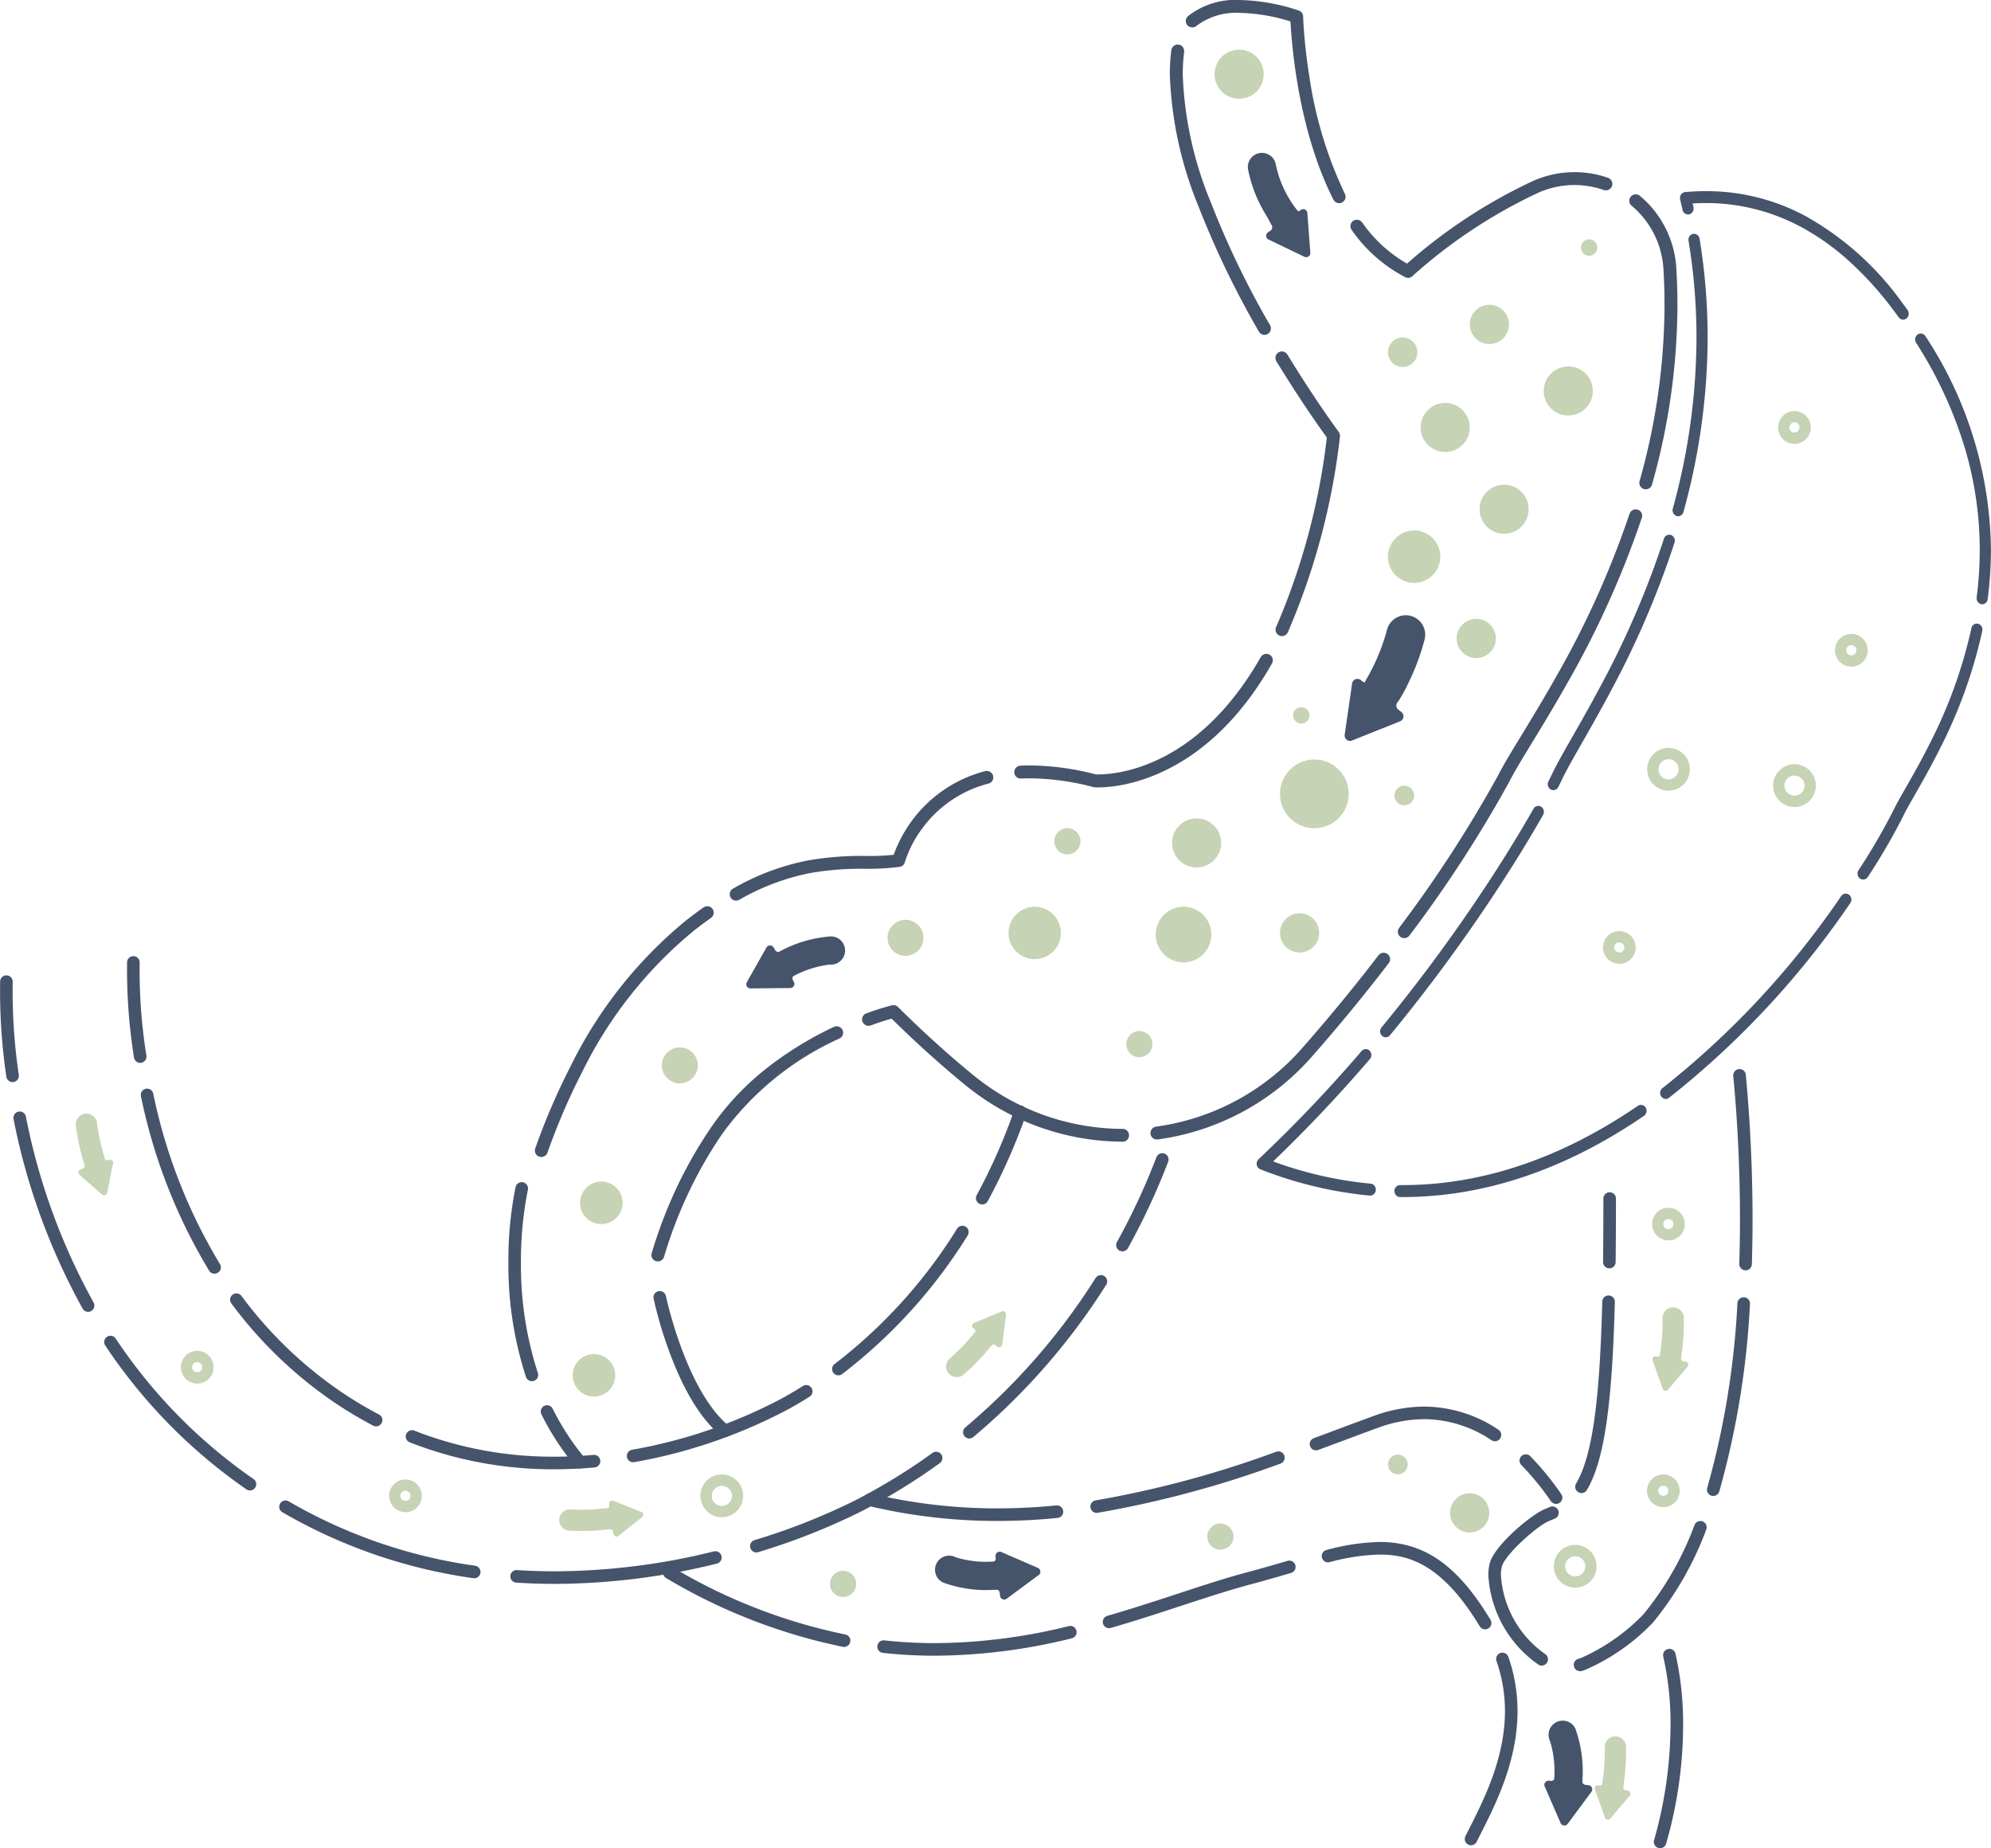 <?xml version="1.0" encoding="UTF-8"?> <svg xmlns="http://www.w3.org/2000/svg" xmlns:xlink="http://www.w3.org/1999/xlink" id="Group_3116" data-name="Group 3116" width="172.81" height="160.386" viewBox="0 0 172.81 160.386"><defs><clipPath id="clip-path"><rect id="Rectangle_565" data-name="Rectangle 565" width="172.81" height="160.386" fill="none"></rect></clipPath></defs><g id="Group_3115" data-name="Group 3115" clip-path="url(#clip-path)"><path id="Path_17128" data-name="Path 17128" d="M612.245,178.4h-.239a.473.473,0,0,1-.344-.156.532.532,0,0,1-.14-.367.5.5,0,0,1,.486-.515h.237c6.868,0,13.736-2.315,20.413-6.883a.478.478,0,0,1,.671.156.542.542,0,0,1-.146.718c-6.835,4.676-13.88,7.047-20.938,7.047m-2.827-.127-.041,0a34.744,34.744,0,0,1-9.493-2.282.505.505,0,0,1-.311-.39.543.543,0,0,1,.157-.486,122.489,122.489,0,0,0,8.945-9.392.48.48,0,0,1,.688-.033.551.551,0,0,1,.029.735c-2.724,3.171-5.549,6.161-8.4,8.883a33.51,33.51,0,0,0,8.468,1.929.476.476,0,0,1,.331.183.539.539,0,0,1,.113.38.5.5,0,0,1-.484.475m25.651-8.391v0a.477.477,0,0,1-.395-.218.541.541,0,0,1,.111-.723,0,0,0,0,0,0,0,.083.083,0,0,1,.016-.01,74.768,74.768,0,0,0,15.5-16.659.479.479,0,0,1,.681-.108.514.514,0,0,1,.193.338.546.546,0,0,1-.091.386,75.788,75.788,0,0,1-15.737,16.9.454.454,0,0,1-.282.1m-24.3-5.353a.473.473,0,0,1-.321-.129.526.526,0,0,1-.163-.357.543.543,0,0,1,.12-.376c2.848-3.451,5.583-7.109,8.126-10.872,2.372-3.5,4.062-6.339,5.063-8.1,0,0,0,0,0,0a.475.475,0,0,1,.416-.249.456.456,0,0,1,.251.075.526.526,0,0,1,.233.444.546.546,0,0,1-.07.27c-1.009,1.775-2.716,4.636-5.106,8.17-2.563,3.787-5.316,7.471-8.186,10.951a.472.472,0,0,1-.366.174m41.441-13.69v0a.463.463,0,0,1-.276-.091.53.53,0,0,1-.21-.432.549.549,0,0,1,.087-.291A53.339,53.339,0,0,0,654.8,144.9c.239-.507.613-1.161,1.085-1.989.589-1.032,1.322-2.315,2.081-3.827a41.49,41.49,0,0,0,3.632-10.039.475.475,0,0,1,.885-.162.538.538,0,0,1,.062.392,42.536,42.536,0,0,1-3.721,10.3c-.784,1.559-1.534,2.876-2.139,3.931-.451.793-.809,1.42-1.015,1.86a53.632,53.632,0,0,1-3.059,5.253.478.478,0,0,1-.4.224m-26.894-7.755a.467.467,0,0,1-.233-.064.538.538,0,0,1-.195-.7c.109-.21.206-.409.292-.59.387-.824,1-1.9,1.783-3.27.719-1.26,1.534-2.689,2.417-4.346a78.012,78.012,0,0,0,5.532-12.847.485.485,0,0,1,.616-.322.515.515,0,0,1,.329.492.6.6,0,0,1-.025.166,79.173,79.173,0,0,1-5.606,13.023c-.9,1.688-1.764,3.2-2.456,4.414-.764,1.339-1.369,2.4-1.721,3.152-.078.166-.177.37-.307.623a.479.479,0,0,1-.426.272m37.223-16.131a.355.355,0,0,1-.066-.006.511.511,0,0,1-.418-.507.5.5,0,0,1,0-.075v0a.106.106,0,0,1,0-.025,32.349,32.349,0,0,0,.268-4.111,31.121,31.121,0,0,0-1.223-8.6,36.346,36.346,0,0,0-4.3-9.366.543.543,0,0,1,.13-.721.48.48,0,0,1,.675.137,34.249,34.249,0,0,1,5.688,18.552,33.169,33.169,0,0,1-.282,4.279v0a.5.5,0,0,1-.482.444m-26.381-7.641a.447.447,0,0,1-.138-.021.525.525,0,0,1-.329-.644,56.1,56.1,0,0,0,2.057-14.821,51.645,51.645,0,0,0-.69-8.42v0a.674.674,0,0,1-.006-.087.509.509,0,0,1,.4-.511.494.494,0,0,1,.564.422,53.016,53.016,0,0,1,.7,8.6,57.215,57.215,0,0,1-2.1,15.114.5.5,0,0,1-.467.372m19.532-17.068a.472.472,0,0,1-.385-.2c-.171-.239-.315-.432-.449-.611a29.681,29.681,0,0,0-4.019-4.414,20.991,20.991,0,0,0-4.1-2.865,17.4,17.4,0,0,0-8.161-2.024c-.381,0-.768.013-1.155.037.023.106.047.212.07.32a.52.52,0,0,1-.362.623.49.49,0,0,1-.583-.386c-.078-.351-.144-.637-.208-.9a.544.544,0,0,1,.076-.428.483.483,0,0,1,.354-.218c.607-.054,1.215-.083,1.808-.083h.027a18.2,18.2,0,0,1,8.577,2.141,25.793,25.793,0,0,1,8.437,7.552c.144.191.294.394.459.623,0,0,0,0,0,0a.552.552,0,0,1,.1.322.532.532,0,0,1-.188.407.463.463,0,0,1-.3.108" transform="translate(-490.491 -74.521)" fill="#45546b"></path><path id="Path_17129" data-name="Path 17129" d="M265.866,109.465a.554.554,0,0,1-.56-.553.526.526,0,0,1,.025-.168,40.045,40.045,0,0,1,2.833-7.031,39.035,39.035,0,0,1,2.361-3.94,23.374,23.374,0,0,1,5.182-5.379,30.678,30.678,0,0,1,5.438-3.283.574.574,0,0,1,.745.266.557.557,0,0,1-.266.745A25.534,25.534,0,0,0,271.449,98.4a37.434,37.434,0,0,0-2.291,3.826,38.85,38.85,0,0,0-2.757,6.836.561.561,0,0,1-.535.4m-10.116-9.06a.591.591,0,0,1-.188-.031.559.559,0,0,1-.34-.714,57.271,57.271,0,0,1,3.075-7.143,37.981,37.981,0,0,1,10-12.627c.51-.4,1.027-.788,1.537-1.148a.574.574,0,0,1,.778.134.56.56,0,0,1-.134.781c-.5.351-1,.727-1.49,1.112a36.826,36.826,0,0,0-9.693,12.262,56.313,56.313,0,0,0-3.014,7,.56.56,0,0,1-.526.371m50.456-1.325h0a21.658,21.658,0,0,1-13.618-4.88c-2.144-1.745-4.31-3.7-6.442-5.8-.081.025-.168.049-.26.076-.331.1-.866.266-1.551.517a.568.568,0,0,1-.716-.333.525.525,0,0,1-.036-.192.562.562,0,0,1,.365-.524l0,0a.109.109,0,0,0,.016,0,22.79,22.79,0,0,1,2.213-.7.56.56,0,0,1,.51.132h0l0,0,.011.011a0,0,0,0,1,0,0c2.18,2.168,4.395,4.169,6.585,5.952a20.544,20.544,0,0,0,12.918,4.63.557.557,0,0,1,.555.562.559.559,0,0,1-.557.557m2.974-.2v0a.563.563,0,0,1-.555-.483c0-.025,0-.049,0-.072a.562.562,0,0,1,.483-.559,20.567,20.567,0,0,0,12.683-6.813c2.276-2.585,4.507-5.3,6.628-8.062a.574.574,0,0,1,.783-.1.562.562,0,0,1,.105.785c-2.137,2.784-4.384,5.516-6.677,8.12a21.679,21.679,0,0,1-13.37,7.181.449.449,0,0,1-.076.007M330.652,81.41a.558.558,0,0,1-.448-.893,110.818,110.818,0,0,0,8.57-13.193c.445-.886,1.152-2.047,2.049-3.517.868-1.425,1.851-3.039,2.918-4.925a80.12,80.12,0,0,0,6.464-14.3.569.569,0,0,1,.707-.356.562.562,0,0,1,.356.707,81.252,81.252,0,0,1-6.554,14.5c-1.085,1.92-2.128,3.63-2.965,5-.877,1.441-1.571,2.58-1.976,3.392A110.458,110.458,0,0,1,331.1,81.181a.564.564,0,0,1-.452.228m-57.984-3.249a.565.565,0,0,1-.49-.284.56.56,0,0,1,.213-.761,20.988,20.988,0,0,1,6.563-2.457,26.894,26.894,0,0,1,4.994-.38,20.434,20.434,0,0,0,2.392-.1c.067-.192.145-.4.237-.611a11.707,11.707,0,0,1,1.235-2.2,11.461,11.461,0,0,1,6.467-4.449.57.57,0,0,1,.687.394.616.616,0,0,1,.018.141.554.554,0,0,1-.414.544,10.3,10.3,0,0,0-5.737,3.869,9.8,9.8,0,0,0-1.522,2.94v0h0a.551.551,0,0,1-.45.416,20.349,20.349,0,0,1-3,.17,25.767,25.767,0,0,0-4.766.369,20.145,20.145,0,0,0-6.156,2.32.56.56,0,0,1-.273.072m31.508-9.823c-.273,0-.412-.011-.414-.011l-.092-.016a22.186,22.186,0,0,0-5.478-.761c-.26,0-.53.007-.8.02a.556.556,0,0,1-.586-.53.558.558,0,0,1,.53-.586c.278-.016.566-.022.855-.022a23.156,23.156,0,0,1,5.706.783h.016c.033,0,.1,0,.206,0,1.953-.022,8.743-.819,14.081-10.188a.57.57,0,0,1,.761-.208.555.555,0,0,1,.284.483.577.577,0,0,1-.071.277c-5.807,10.237-13.513,10.754-15,10.754m15.867-13.124a.526.526,0,0,1-.233-.051.555.555,0,0,1-.273-.741,58.518,58.518,0,0,0,4.4-16.442c-.5-.682-2.269-3.162-4.379-6.617a.575.575,0,0,1-.081-.291.559.559,0,0,1,1.036-.293c1.28,2.1,2.423,3.811,3.155,4.878.466.676.909,1.3,1.28,1.81l.022.029a.573.573,0,0,1,.105.407,59.741,59.741,0,0,1-4.527,16.986.558.558,0,0,1-.508.325M351.61,42.461a.576.576,0,0,1-.15-.02.56.56,0,0,1-.407-.537.48.48,0,0,1,.018-.15,0,0,0,0,1,0,0l.007-.027a56.482,56.482,0,0,0,2.159-15.245c0-1.054-.031-2.121-.094-3.171a7.756,7.756,0,0,0-2.761-5.46.56.56,0,0,1-.072-.788.573.573,0,0,1,.788-.072,8.852,8.852,0,0,1,3.162,6.252c.065,1.085.1,2.175.1,3.238a57.7,57.7,0,0,1-2.209,15.574.561.561,0,0,1-.539.407m-33.092-13.4a.559.559,0,0,1-.486-.282,78.923,78.923,0,0,1-5.24-10.857A33.134,33.134,0,0,1,310.3,6.491a17.268,17.268,0,0,1,.13-2.135.567.567,0,0,1,.626-.486.56.56,0,0,1,.488.555.406.406,0,0,1,0,.071,15.854,15.854,0,0,0-.121,1.994,31.865,31.865,0,0,0,2.419,11.029A76.575,76.575,0,0,0,319,28.221a.558.558,0,0,1-.208.763.573.573,0,0,1-.278.074m12.468-4.947a.572.572,0,0,1-.251-.058,12.962,12.962,0,0,1-4.648-4.1.569.569,0,0,1-.1-.418.556.556,0,0,1,.226-.363.573.573,0,0,1,.781.125,12.051,12.051,0,0,0,3.9,3.58,45.6,45.6,0,0,1,10.821-7.12,8.83,8.83,0,0,1,6.628-.324h0a.56.56,0,0,1,.371.532.546.546,0,0,1-.031.179.568.568,0,0,1-.711.345,7.721,7.721,0,0,0-5.789.282,44.619,44.619,0,0,0-10.62,7.008c-.1.087-.154.143-.181.168-.007.007-.011.009-.013.011a.557.557,0,0,1-.387.157M325,17.63a.558.558,0,0,1-.5-.307c-3.025-5.952-3.616-13.33-3.726-15.462a15.726,15.726,0,0,0-4.408-.743h-.007a5.686,5.686,0,0,0-3.75,1.132.577.577,0,0,1-.79-.065.561.561,0,0,1,.067-.79A6.645,6.645,0,0,1,316.342,0h.016a17.338,17.338,0,0,1,5.122.909.559.559,0,0,1,.391.519.138.138,0,0,0,0,.025c.014.407.045.9.087,1.434.1,1.237.253,2.5.452,3.741a35.662,35.662,0,0,0,3.081,10.188.569.569,0,0,1,.063.255.553.553,0,0,1-.307.5.537.537,0,0,1-.253.063" transform="translate(-208.765)" fill="#45546b"></path><path id="Path_17130" data-name="Path 17130" d="M646.865,320.3q-.361.668-.775,1.309a.453.453,0,0,0,.1.6l.271.214a.468.468,0,0,1-.116.8l-4.174,1.669a.467.467,0,0,1-.636-.5l.642-4.449a.468.468,0,0,1,.752-.3l.143.112a.467.467,0,0,0,.688-.124q.232-.379.444-.77c.459-.849,3.185.469,2.662,1.438" transform="translate(-524.822 -260.63)" fill="#45546b"></path><path id="Path_17131" data-name="Path 17131" d="M652.37,301.543a1.685,1.685,0,0,1-1.409-2.606,17.264,17.264,0,0,0,1.748-4.236,1.685,1.685,0,1,1,3.242.921,20.05,20.05,0,0,1-2.171,5.163,1.683,1.683,0,0,1-1.409.759" transform="translate(-532.313 -240.086)" fill="#45546b"></path><path id="Path_17132" data-name="Path 17132" d="M360.084,451.067c-.362.137-.721.289-1.073.454a.354.354,0,0,1-.456-.14l-.132-.225a.36.36,0,0,0-.623.006l-1.7,3.01a.36.36,0,0,0,.317.537l3.458-.031a.36.36,0,0,0,.307-.542l-.071-.12a.36.36,0,0,1,.165-.512q.313-.138.633-.259c.694-.262-.03-2.476-.823-2.177" transform="translate(-291.278 -368.936)" fill="#45546b"></path><path id="Path_17133" data-name="Path 17133" d="M368.851,450.393a1.225,1.225,0,0,1-.6-2.3,10.915,10.915,0,0,1,4.612-1.4,1.225,1.225,0,1,1-.06,2.448h-.053a8.907,8.907,0,0,0-3.309,1.092,1.219,1.219,0,0,1-.594.155" transform="translate(-300.746 -365.433)" fill="#45546b"></path><path id="Path_17134" data-name="Path 17134" d="M466.177,743.411c.387.022.777.03,1.165.022a.354.354,0,0,1,.359.313l.03.259a.36.36,0,0,0,.572.248l2.779-2.058a.36.36,0,0,0-.071-.619l-3.172-1.378a.36.36,0,0,0-.5.371l.016.138a.36.36,0,0,1-.359.4c-.228,0-.456-.008-.683-.021-.741-.043-.98,2.275-.134,2.323" transform="translate(-380.93 -605.516)" fill="#45546b"></path><path id="Path_17135" data-name="Path 17135" d="M452.033,742.712a1.225,1.225,0,0,1-.389,2.339,10.916,10.916,0,0,1-4.783-.6,1.225,1.225,0,1,1,1.051-2.213l.048.022a8.907,8.907,0,0,0,3.467.348,1.22,1.22,0,0,1,.606.1" transform="translate(-364.996 -607.117)" fill="#45546b"></path><path id="Path_17136" data-name="Path 17136" d="M740.065,840.62c.022.387.029.777.022,1.165a.354.354,0,0,0,.313.359l.259.03a.36.36,0,0,1,.248.572l-2.058,2.779a.36.36,0,0,1-.619-.071l-1.378-3.172a.36.36,0,0,1,.371-.5l.138.016a.36.36,0,0,0,.4-.359c0-.228-.008-.456-.021-.683-.043-.741,2.275-.98,2.323-.134" transform="translate(-602.779 -687.254)" fill="#45546b"></path><path id="Path_17137" data-name="Path 17137" d="M739.366,826.476a1.225,1.225,0,0,0,2.339-.389,10.918,10.918,0,0,0-.6-4.783,1.225,1.225,0,0,0-2.212,1.051l.022.048a8.906,8.906,0,0,1,.348,3.467,1.22,1.22,0,0,0,.1.606" transform="translate(-604.38 -671.32)" fill="#45546b"></path><path id="Path_17138" data-name="Path 17138" d="M603.689,96.331c.162.356.338.707.528,1.05a.343.343,0,0,1-.107.449l-.224.153a.36.36,0,0,0,.047.621l3.116,1.5a.36.36,0,0,0,.515-.351l-.258-3.449a.36.36,0,0,0-.562-.271l-.115.079a.36.36,0,0,1-.522-.132q-.158-.3-.3-.615c-.307-.675-2.469.192-2.118.964" transform="translate(-493.833 -77.82)" fill="#45546b"></path><path id="Path_17139" data-name="Path 17139" d="M599.17,80.543a1.221,1.221,0,0,1-.881-.374,11.743,11.743,0,0,1-2.906-5.722,1.225,1.225,0,1,1,2.423-.36,9.419,9.419,0,0,0,2.246,4.38,1.225,1.225,0,0,1-.881,2.075" transform="translate(-487.059 -59.754)" fill="#45546b"></path><path id="Path_17140" data-name="Path 17140" d="M583.753,25.8a2.129,2.129,0,1,1-2.129-2.129,2.129,2.129,0,0,1,2.129,2.129" transform="translate(-474.073 -19.361)" fill="#c6d3b4"></path><path id="Path_17141" data-name="Path 17141" d="M682.066,194.332a2.129,2.129,0,1,1-2.129-2.129,2.129,2.129,0,0,1,2.129,2.129" transform="translate(-554.5 -157.237)" fill="#c6d3b4"></path><path id="Path_17142" data-name="Path 17142" d="M755.693,114.887a.71.71,0,1,1-.71-.71.71.71,0,0,1,.71.71" transform="translate(-617.055 -93.406)" fill="#c6d3b4"></path><path id="Path_17143" data-name="Path 17143" d="M736.54,176.927a2.129,2.129,0,1,1,2.129,2.129,2.129,2.129,0,0,1-2.129-2.129" transform="translate(-602.548 -142.999)" fill="#c6d3b4"></path><path id="Path_17144" data-name="Path 17144" d="M705.9,233.345a2.129,2.129,0,1,1,2.129,2.129,2.129,2.129,0,0,1-2.129-2.129" transform="translate(-577.48 -189.153)" fill="#c6d3b4"></path><path id="Path_17145" data-name="Path 17145" d="M610.706,365.28a2.981,2.981,0,1,1,2.981,2.981,2.981,2.981,0,0,1-2.981-2.981" transform="translate(-499.606 -296.389)" fill="#c6d3b4"></path><path id="Path_17146" data-name="Path 17146" d="M559.209,392.518a2.129,2.129,0,1,1,2.129,2.129,2.129,2.129,0,0,1-2.129-2.129" transform="translate(-457.477 -319.369)" fill="#c6d3b4"></path><path id="Path_17147" data-name="Path 17147" d="M551.406,434.937a2.413,2.413,0,1,1,2.413,2.413,2.413,2.413,0,0,1-2.413-2.413" transform="translate(-451.093 -353.839)" fill="#c6d3b4"></path><path id="Path_17148" data-name="Path 17148" d="M481.182,434.8a2.271,2.271,0,1,1,2.271,2.271,2.271,2.271,0,0,1-2.271-2.271" transform="translate(-393.645 -353.839)" fill="#c6d3b4"></path><path id="Path_17149" data-name="Path 17149" d="M423.443,440.326A1.561,1.561,0,1,1,425,441.888a1.562,1.562,0,0,1-1.561-1.561" transform="translate(-346.41 -358.944)" fill="#c6d3b4"></path><path id="Path_17150" data-name="Path 17150" d="M315.767,501.187a1.561,1.561,0,1,1,1.561,1.561,1.561,1.561,0,0,1-1.561-1.561" transform="translate(-258.322 -408.733)" fill="#c6d3b4"></path><path id="Path_17151" data-name="Path 17151" d="M276.754,565.453A1.845,1.845,0,1,1,278.6,567.3a1.845,1.845,0,0,1-1.845-1.845" transform="translate(-226.407 -461.076)" fill="#c6d3b4"></path><path id="Path_17152" data-name="Path 17152" d="M273.244,647.752a1.845,1.845,0,1,1,1.845,1.845,1.845,1.845,0,0,1-1.845-1.845" transform="translate(-223.535 -528.403)" fill="#c6d3b4"></path><path id="Path_17153" data-name="Path 17153" d="M666.746,255.334a2.271,2.271,0,1,1-2.271-2.271,2.271,2.271,0,0,1,2.271,2.271" transform="translate(-541.735 -207.025)" fill="#c6d3b4"></path><path id="Path_17154" data-name="Path 17154" d="M537.361,492.959a1.135,1.135,0,1,1,1.135,1.136,1.135,1.135,0,0,1-1.135-1.136" transform="translate(-439.604 -402.351)" fill="#c6d3b4"></path><path id="Path_17155" data-name="Path 17155" d="M576.011,727.877a1.136,1.136,0,1,1,1.136,1.135,1.136,1.136,0,0,1-1.136-1.135" transform="translate(-471.222 -594.531)" fill="#c6d3b4"></path><path id="Path_17156" data-name="Path 17156" d="M396.016,750.422a1.136,1.136,0,1,1,1.136,1.136,1.136,1.136,0,0,1-1.136-1.136" transform="translate(-323.972 -612.975)" fill="#c6d3b4"></path><path id="Path_17157" data-name="Path 17157" d="M610.706,437.348a1.7,1.7,0,1,1,1.7,1.7,1.7,1.7,0,0,1-1.7-1.7" transform="translate(-499.606 -356.392)" fill="#c6d3b4"></path><path id="Path_17158" data-name="Path 17158" d="M505.3,396.207a1.136,1.136,0,1,1-1.136-1.136,1.136,1.136,0,0,1,1.136,1.136" transform="translate(-411.518 -323.199)" fill="#c6d3b4"></path><path id="Path_17159" data-name="Path 17159" d="M664.758,162.269a1.278,1.278,0,1,1-1.277-1.277,1.278,1.278,0,0,1,1.277,1.277" transform="translate(-541.734 -131.704)" fill="#c6d3b4"></path><path id="Path_17160" data-name="Path 17160" d="M694.974,296.9a1.7,1.7,0,1,1,1.7,1.7,1.7,1.7,0,0,1-1.7-1.7" transform="translate(-568.543 -241.494)" fill="#c6d3b4"></path><path id="Path_17161" data-name="Path 17161" d="M691.853,714a1.7,1.7,0,1,1,1.7,1.7,1.7,1.7,0,0,1-1.7-1.7" transform="translate(-565.99 -582.715)" fill="#c6d3b4"></path><path id="Path_17162" data-name="Path 17162" d="M665.324,375.636a.852.852,0,1,1,.852.852.852.852,0,0,1-.852-.852" transform="translate(-544.287 -306.603)" fill="#c6d3b4"></path><path id="Path_17163" data-name="Path 17163" d="M662.243,694.744a.852.852,0,1,1,.852.852.852.852,0,0,1-.852-.852" transform="translate(-541.767 -567.658)" fill="#c6d3b4"></path><path id="Path_17164" data-name="Path 17164" d="M618.368,338.042a.71.71,0,1,1-.71-.71.71.71,0,0,1,.71.71" transform="translate(-504.712 -275.964)" fill="#c6d3b4"></path><path id="Path_17165" data-name="Path 17165" d="M704.624,147.09a1.7,1.7,0,1,1-1.7-1.7,1.7,1.7,0,0,1,1.7,1.7" transform="translate(-573.651 -118.938)" fill="#c6d3b4"></path><path id="Path_17166" data-name="Path 17166" d="M1.091,474.573a.546.546,0,0,1-.54-.47,50.57,50.57,0,0,1-.539-8.257.546.546,0,1,1,1.091.041,49.392,49.392,0,0,0,.529,8.064.545.545,0,0,1-.541.621" transform="translate(0 -380.669)" fill="#45546b"></path><path id="Path_17167" data-name="Path 17167" d="M53.407,571.117c-1.134,0-2.274-.037-3.388-.11a.546.546,0,0,1,.072-1.089c1.09.072,2.206.108,3.316.108h0a57.852,57.852,0,0,0,13.8-1.731.546.546,0,0,1,.261,1.06,58.951,58.951,0,0,1-14.057,1.763Zm-7.01-.488a.519.519,0,0,1-.077-.005,45.59,45.59,0,0,1-16.565-5.716.546.546,0,1,1,.548-.944,44.508,44.508,0,0,0,16.17,5.579.546.546,0,0,1-.076,1.086m24.486-2.241a.546.546,0,0,1-.16-1.068,55.871,55.871,0,0,0,8.738-3.45,52.045,52.045,0,0,0,6.684-4.1.546.546,0,1,1,.639.884,53.114,53.114,0,0,1-6.824,4.188,57.07,57.07,0,0,1-8.916,3.522.548.548,0,0,1-.161.024M26.925,563.01a.542.542,0,0,1-.31-.1A46.376,46.376,0,0,1,14.347,550.4a.546.546,0,0,1,.909-.6,45.293,45.293,0,0,0,11.981,12.217.546.546,0,0,1-.311.995m62.443-4.51a.546.546,0,0,1-.35-.965,55.879,55.879,0,0,0,11.3-12.951.546.546,0,1,1,.921.586,56.96,56.96,0,0,1-11.523,13.2.544.544,0,0,1-.349.127M12.882,547.51a.546.546,0,0,1-.476-.279,56.187,56.187,0,0,1-6-16.469.546.546,0,0,1,1.07-.215,55.094,55.094,0,0,0,5.88,16.15.546.546,0,0,1-.475.813" transform="translate(-5.233 -433.67)" fill="#45546b"></path><path id="Path_17168" data-name="Path 17168" d="M533.072,558.664a.546.546,0,0,1-.477-.81,57.568,57.568,0,0,0,3.421-7.345.546.546,0,1,1,1.02.389,58.7,58.7,0,0,1-3.486,7.484.546.546,0,0,1-.478.282" transform="translate(-435.649 -450.072)" fill="#45546b"></path><path id="Path_17169" data-name="Path 17169" d="M61.737,465.412a.546.546,0,0,1-.539-.464,48.284,48.284,0,0,1-.6-8.256.546.546,0,1,1,1.091.038,47.122,47.122,0,0,0,.585,8.055.546.546,0,0,1-.458.621.557.557,0,0,1-.082.006" transform="translate(-49.568 -373.178)" fill="#45546b"></path><path id="Path_17170" data-name="Path 17170" d="M103.138,552.409a34,34,0,0,1-12.577-2.346.546.546,0,0,1,.4-1.015,32.919,32.919,0,0,0,12.175,2.269c1.118,0,2.264-.053,3.406-.156a.546.546,0,0,1,.1,1.087c-1.175.107-2.354.161-3.5.161m6.828-.609a.546.546,0,0,1-.094-1.083,44.05,44.05,0,0,0,13.179-4.548c.556-.313,1.112-.643,1.652-.984a.546.546,0,0,1,.582.924c-.556.35-1.127.69-1.7,1.011a45.239,45.239,0,0,1-13.525,4.672.549.549,0,0,1-.1.008m-22.3-3.115a.545.545,0,0,1-.252-.062,35.063,35.063,0,0,1-4.626-2.905,37.076,37.076,0,0,1-7.674-7.685.546.546,0,1,1,.876-.651,35.991,35.991,0,0,0,7.448,7.459,33.943,33.943,0,0,0,4.481,2.815.546.546,0,0,1-.253,1.03m40.125-4.428a.546.546,0,0,1-.33-.981,43.954,43.954,0,0,0,10.63-11.745.546.546,0,1,1,.924.582,45.045,45.045,0,0,1-10.9,12.034.543.543,0,0,1-.329.11m-54.147-8.821a.545.545,0,0,1-.465-.259,47.777,47.777,0,0,1-5.914-15.119.546.546,0,1,1,1.067-.229A46.692,46.692,0,0,0,74.111,534.6a.546.546,0,0,1-.464.832" transform="translate(-55.02 -424.907)" fill="#45546b"></path><path id="Path_17171" data-name="Path 17171" d="M466.167,535.988a.546.546,0,0,1-.48-.805,50.736,50.736,0,0,0,3.27-7.4.546.546,0,1,1,1.031.359,51.793,51.793,0,0,1-3.34,7.56.546.546,0,0,1-.481.287" transform="translate(-380.915 -431.468)" fill="#45546b"></path><path id="Path_17172" data-name="Path 17172" d="M248.782,588.747a.545.545,0,0,1-.419-.2,23.052,23.052,0,0,1-2.929-4.489.546.546,0,1,1,.977-.487,21.948,21.948,0,0,0,2.79,4.277.546.546,0,0,1-.419.9m-4.177-7.575a.546.546,0,0,1-.518-.373,31.234,31.234,0,0,1-1.525-9.911,31.813,31.813,0,0,1,.625-6.566.546.546,0,0,1,1.064.246,31.389,31.389,0,0,0-.6,6.321,30.135,30.135,0,0,0,1.469,9.565.547.547,0,0,1-.518.719" transform="translate(-198.435 -461.313)" fill="#45546b"></path><path id="Path_17173" data-name="Path 17173" d="M317.969,628.5a.544.544,0,0,1-.346-.124c-1.7-1.4-3.2-3.832-4.462-7.236a35.967,35.967,0,0,1-1.384-4.668.546.546,0,0,1,1.069-.222c.017.082,1.751,8.225,5.47,11.284a.546.546,0,0,1-.347.967" transform="translate(-255.049 -503.788)" fill="#45546b"></path><path id="Path_17174" data-name="Path 17174" d="M423.621,680.873a48.217,48.217,0,0,1-11.208-1.308.546.546,0,1,1,.254-1.062,47.132,47.132,0,0,0,10.954,1.278c1.674,0,3.4-.087,5.128-.257a.546.546,0,0,1,.107,1.086c-1.764.174-3.526.263-5.235.263m8.608-.7a.546.546,0,0,1-.085-1.085,89.356,89.356,0,0,0,15.691-4.227.546.546,0,0,1,.364,1.029,90.407,90.407,0,0,1-15.885,4.276.559.559,0,0,1-.086.007m39.876-.781a.546.546,0,0,1-.449-.235,23.873,23.873,0,0,0-2.58-3.153.546.546,0,0,1,.777-.766,24.969,24.969,0,0,1,2.7,3.3.546.546,0,0,1-.448.857m-20.837-4.649a.546.546,0,0,1-.189-1.058q1.054-.389,2.078-.772c1.062-.4,2.1-.782,3.112-1.151a12.828,12.828,0,0,1,4.389-.816,11.619,11.619,0,0,1,6.454,2.014.546.546,0,0,1-.6.912,10.547,10.547,0,0,0-5.854-1.835,11.746,11.746,0,0,0-4.015.75c-1.01.368-2.045.754-3.1,1.148q-1.025.382-2.081.773a.542.542,0,0,1-.189.034" transform="translate(-337.044 -548.886)" fill="#45546b"></path><path id="Path_17175" data-name="Path 17175" d="M386.366,761.9a.546.546,0,0,1-.487-.791l.264-.521c1.337-2.635,3.169-6.243,3.169-10.337a13.1,13.1,0,0,0-.739-4.349.546.546,0,0,1,1.03-.362,14.194,14.194,0,0,1,.8,4.71c0,4.355-1.9,8.1-3.287,10.831l-.262.518a.546.546,0,0,1-.488.3m-46.5-16.448a42.221,42.221,0,0,1-4.561-.247.546.546,0,0,1,.118-1.085,41.141,41.141,0,0,0,4.443.24,49.165,49.165,0,0,0,11.61-1.484.546.546,0,0,1,.256,1.061,50.246,50.246,0,0,1-11.866,1.514m-7.917-.761a.547.547,0,0,1-.105-.01,49.162,49.162,0,0,1-15.354-5.975.546.546,0,0,1,.551-.942,48.072,48.072,0,0,0,15.012,5.845.546.546,0,0,1-.1,1.082m55.637-1.526a.545.545,0,0,1-.468-.264c-3.312-5.485-6.25-6.225-8.688-6.225a17.805,17.805,0,0,0-4.365.665.546.546,0,0,1-.267-1.058,18.819,18.819,0,0,1,4.632-.7c3.887,0,6.765,2.019,9.622,6.753a.546.546,0,0,1-.467.828m-32.642-.1a.546.546,0,0,1-.151-1.07c2.108-.608,4.112-1.265,6.05-1.9,2.191-.719,4.261-1.4,6.229-1.921,1.189-.316,2.3-.641,3.378-.955a.546.546,0,0,1,.306,1.048c-1.083.316-2.2.643-3.4.962-1.938.515-3.993,1.189-6.169,1.9-1.947.639-3.961,1.3-6.088,1.912a.552.552,0,0,1-.151.022" transform="translate(-258.688 -601.769)" fill="#45546b"></path><path id="Path_17176" data-name="Path 17176" d="M718.061,562.221a.546.546,0,0,1-.144-1.072c.069-.019.138-.039.208-.062a17.216,17.216,0,0,0,5.449-3.809A27.161,27.161,0,0,0,728,549.536a.546.546,0,0,1,1.017.4,28.247,28.247,0,0,1-4.611,8.051,18.054,18.054,0,0,1-5.94,4.139q-.132.043-.262.079a.545.545,0,0,1-.144.02m-3.322-.49a.545.545,0,0,1-.276-.076,10.127,10.127,0,0,1-4.357-7.78,3.943,3.943,0,0,1,.128-1.047c.431-1.555,3.621-4.236,4.829-4.7.133-.051.262-.1.382-.158a.546.546,0,0,1,.446,1c-.139.062-.287.123-.439.181-1.121.428-3.885,2.953-4.167,3.969a2.872,2.872,0,0,0-.088.755,9.039,9.039,0,0,0,3.818,6.84.546.546,0,0,1-.277,1.016m14.889-14.72a.546.546,0,0,1-.523-.7,72.325,72.325,0,0,0,2.619-16.009.546.546,0,1,1,1.089.069,73.4,73.4,0,0,1-2.662,16.253.546.546,0,0,1-.523.389m-11.437-.251a.546.546,0,0,1-.47-.822c1.386-2.36,2.045-6.936,2.273-15.794a.54.54,0,0,1,.56-.531.546.546,0,0,1,.532.56c-.234,9.058-.936,13.786-2.424,16.319a.545.545,0,0,1-.471.269m14.241-19.334h-.018a.546.546,0,0,1-.528-.563c.04-1.267.061-2.575.061-3.888,0-4.111-.2-8.4-.58-12.4a.546.546,0,1,1,1.087-.1c.383,4.037.585,8.361.585,12.506,0,1.324-.021,2.644-.062,3.923a.546.546,0,0,1-.545.528m-11.828-.176H720.6a.546.546,0,0,1-.539-.553c.018-1.468.027-3.084.027-4.8v-.7a.546.546,0,0,1,.545-.547h0a.546.546,0,0,1,.546.545v.7c0,1.724-.009,3.345-.027,4.818a.546.546,0,0,1-.546.539" transform="translate(-580.923 -417.198)" fill="#45546b"></path><path id="Path_17177" data-name="Path 17177" d="M789.6,803.874a.546.546,0,0,1-.52-.711,37.023,37.023,0,0,0,1.426-9.988,26.537,26.537,0,0,0-.63-5.921.546.546,0,1,1,1.064-.245,27.6,27.6,0,0,1,.657,6.166,37.4,37.4,0,0,1-1.478,10.319.546.546,0,0,1-.52.38" transform="translate(-645.51 -643.489)" fill="#45546b"></path><path id="Path_17178" data-name="Path 17178" d="M37.8,548.367q.068.437.172.869a.258.258,0,0,1-.168.3l-.194.066a.27.27,0,0,0-.091.461l1.96,1.718a.272.272,0,0,0,.445-.151l.508-2.556a.272.272,0,0,0-.353-.31l-.1.034a.272.272,0,0,1-.344-.17.284.284,0,0,1-.008-.031q-.053-.255-.094-.505c-.087-.553-1.831-.358-1.732.273" transform="translate(-30.621 -448.119)" fill="#c6d3b4"></path><path id="Path_17179" data-name="Path 17179" d="M38.927,536.524a.922.922,0,0,1-1.729.018,19.5,19.5,0,0,1-1.036-4.267A.923.923,0,0,1,38,532.058a17.811,17.811,0,0,0,.925,3.816.919.919,0,0,1,.007.648" transform="translate(-29.578 -434.599)" fill="#c6d3b4"></path><path id="Path_17180" data-name="Path 17180" d="M284.221,718.3q.442.012.886-.013a.258.258,0,0,1,.269.22l.03.2a.271.271,0,0,0,.437.173l2.042-1.619a.271.271,0,0,0-.068-.465l-2.423-.96a.272.272,0,0,0-.368.292l.015.1a.272.272,0,0,1-.229.308l-.032,0q-.26.006-.514,0c-.56-.014-.682,1.737-.043,1.753" transform="translate(-232.163 -585.598)" fill="#c6d3b4"></path><path id="Path_17181" data-name="Path 17181" d="M272.438,718.836a.922.922,0,0,1-.293,1.7,19.493,19.493,0,0,1-4.385.251.923.923,0,1,1,.118-1.842,17.813,17.813,0,0,0,3.92-.223.92.92,0,0,1,.638.11" transform="translate(-218.342 -587.96)" fill="#c6d3b4"></path><path id="Path_17182" data-name="Path 17182" d="M790.839,640.9c.006-.638-1.748-.576-1.754-.016q0,.254-.019.514c0,.011,0,.021,0,.032a.272.272,0,0,1-.316.219l-.1-.019a.272.272,0,0,0-.3.358l.878,2.454a.272.272,0,0,0,.463.084l1.687-1.987a.271.271,0,0,0-.158-.442l-.2-.036a.258.258,0,0,1-.211-.277q.039-.443.043-.885" transform="translate(-644.911 -523.932)" fill="#c6d3b4"></path><path id="Path_17183" data-name="Path 17183" d="M791.225,629.064a.921.921,0,0,1-.088-.642,17.818,17.818,0,0,0,.356-3.91.923.923,0,0,1,1.845-.055,19.493,19.493,0,0,1-.4,4.373.923.923,0,0,1-1.713.235" transform="translate(-647.194 -510.123)" fill="#c6d3b4"></path><path id="Path_17184" data-name="Path 17184" d="M763.282,845.52c.006-.638-1.748-.576-1.754-.016q0,.254-.018.514c0,.011,0,.021,0,.032a.272.272,0,0,1-.316.219l-.1-.019a.272.272,0,0,0-.3.358l.878,2.454a.271.271,0,0,0,.462.084l1.687-1.987a.271.271,0,0,0-.158-.442l-.2-.036a.258.258,0,0,1-.211-.276q.039-.443.043-.885" transform="translate(-622.368 -691.327)" fill="#c6d3b4"></path><path id="Path_17185" data-name="Path 17185" d="M763.669,833.684a.919.919,0,0,1-.088-.642,17.817,17.817,0,0,0,.356-3.91.923.923,0,0,1,1.845-.055,19.5,19.5,0,0,1-.4,4.373.922.922,0,0,1-1.712.235" transform="translate(-624.651 -677.518)" fill="#c6d3b4"></path><path id="Path_17186" data-name="Path 17186" d="M463.768,629.055q.325-.3.627-.626a.259.259,0,0,1,.347-.029l.162.124a.27.27,0,0,0,.434-.18l.339-2.584a.272.272,0,0,0-.373-.286l-2.408,1a.272.272,0,0,0-.146.355.268.268,0,0,0,.085.111l.083.064a.272.272,0,0,1,.05.381.29.29,0,0,1-.021.024q-.183.185-.368.359c-.411.38.721,1.721,1.19,1.289" transform="translate(-378.354 -511.67)" fill="#c6d3b4"></path><path id="Path_17187" data-name="Path 17187" d="M454.743,630.113a.922.922,0,0,1,.976,1.427,19.475,19.475,0,0,1-2.972,3.233.923.923,0,0,1-1.2-1.4,17.813,17.813,0,0,0,2.658-2.89.92.92,0,0,1,.534-.366" transform="translate(-369.138 -515.46)" fill="#c6d3b4"></path><path id="Path_17188" data-name="Path 17188" d="M766.225,446.989a1.417,1.417,0,0,1-.219-2.817h0a1.492,1.492,0,0,1,.222-.018,1.417,1.417,0,0,1,1.4,1.2,1.375,1.375,0,0,1,.018.222,1.418,1.418,0,0,1-1.42,1.416m0-1.859a.634.634,0,0,0-.07,0,.443.443,0,0,0-.372.436.539.539,0,0,0,0,.069.443.443,0,0,0,.433.371.384.384,0,0,0,.071,0,.443.443,0,0,0,.373-.433.513.513,0,0,0,0-.07.443.443,0,0,0-.436-.374" transform="translate(-625.675 -363.353)" fill="#c6d3b4"></path><path id="Path_17189" data-name="Path 17189" d="M876.923,305.225a1.417,1.417,0,0,1-.219-2.817h0a1.488,1.488,0,0,1,.222-.018,1.417,1.417,0,0,1,1.4,1.2,1.362,1.362,0,0,1,.018.222,1.418,1.418,0,0,1-1.42,1.416m0-1.859q-.035,0-.07,0a.443.443,0,0,0-.372.436.539.539,0,0,0,0,.069.443.443,0,0,0,.433.371.388.388,0,0,0,.071,0,.443.443,0,0,0,.373-.433.513.513,0,0,0,0-.07.443.443,0,0,0-.436-.374" transform="translate(-716.235 -247.379)" fill="#c6d3b4"></path><path id="Path_17190" data-name="Path 17190" d="M787.217,706.17a1.417,1.417,0,0,1-.219-2.817h0a1.471,1.471,0,0,1,.222-.018,1.417,1.417,0,0,1,1.4,1.2,1.363,1.363,0,0,1,.018.222,1.418,1.418,0,0,1-1.42,1.416m0-1.859a.634.634,0,0,0-.07,0,.443.443,0,0,0-.372.436.588.588,0,0,0,0,.069.443.443,0,0,0,.433.371.382.382,0,0,0,.071,0,.443.443,0,0,0,.373-.433.513.513,0,0,0,0-.07.444.444,0,0,0-.436-.374" transform="translate(-642.848 -575.384)" fill="#c6d3b4"></path><path id="Path_17191" data-name="Path 17191" d="M87.735,647.213a1.417,1.417,0,0,1-.219-2.817h0a1.485,1.485,0,0,1,.222-.018,1.417,1.417,0,0,1,1.4,1.2,1.372,1.372,0,0,1,.018.222,1.418,1.418,0,0,1-1.42,1.416m0-1.859a.667.667,0,0,0-.07,0,.443.443,0,0,0-.372.436.539.539,0,0,0,0,.069.443.443,0,0,0,.433.371.383.383,0,0,0,.071,0,.443.443,0,0,0,.373-.433.5.5,0,0,0,0-.07.444.444,0,0,0-.436-.374" transform="translate(-70.617 -527.152)" fill="#c6d3b4"></path><path id="Path_17192" data-name="Path 17192" d="M849.782,198.95a1.417,1.417,0,0,1-.219-2.817h0a1.486,1.486,0,0,1,.222-.018,1.417,1.417,0,0,1,1.4,1.2,1.376,1.376,0,0,1,.018.222,1.418,1.418,0,0,1-1.42,1.416m0-1.859c-.023,0-.047,0-.07,0a.444.444,0,0,0-.373.436.646.646,0,0,0,0,.069.443.443,0,0,0,.434.371.388.388,0,0,0,.071,0,.443.443,0,0,0,.373-.433.513.513,0,0,0,0-.07.444.444,0,0,0-.436-.374" transform="translate(-694.031 -160.438)" fill="#c6d3b4"></path><path id="Path_17193" data-name="Path 17193" d="M187.086,708.6a1.417,1.417,0,0,1-.219-2.817h0a1.484,1.484,0,0,1,.222-.018,1.417,1.417,0,0,1,1.4,1.2,1.369,1.369,0,0,1,.018.222,1.418,1.418,0,0,1-1.42,1.416m0-1.859a.606.606,0,0,0-.07,0,.443.443,0,0,0-.372.436.549.549,0,0,0,0,.069.443.443,0,0,0,.433.371.405.405,0,0,0,.071,0,.443.443,0,0,0,.373-.433.485.485,0,0,0,0-.07.443.443,0,0,0-.436-.374" transform="translate(-151.894 -577.375)" fill="#c6d3b4"></path><path id="Path_17194" data-name="Path 17194" d="M789.66,578.938a1.417,1.417,0,0,1-.219-2.817h0a1.483,1.483,0,0,1,.222-.018,1.417,1.417,0,0,1,1.4,1.2,1.391,1.391,0,0,1,.018.222,1.418,1.418,0,0,1-1.42,1.416m0-1.859a.637.637,0,0,0-.07,0,.444.444,0,0,0-.373.436.644.644,0,0,0,0,.069.444.444,0,0,0,.433.371.382.382,0,0,0,.071,0,.443.443,0,0,0,.373-.433.479.479,0,0,0,0-.07.444.444,0,0,0-.436-.374" transform="translate(-644.847 -471.298)" fill="#c6d3b4"></path><path id="Path_17195" data-name="Path 17195" d="M787.716,360.5a1.85,1.85,0,0,1-1.827-1.563,1.883,1.883,0,0,1-.023-.289,1.851,1.851,0,0,1,3.681-.288,1.9,1.9,0,0,1,.023.288,1.854,1.854,0,0,1-1.563,1.827,1.789,1.789,0,0,1-.291.023m-.862-1.715a.879.879,0,0,0,.862.738.979.979,0,0,0,.139-.011.887.887,0,0,0,.74-.863.927.927,0,0,0-.011-.136.877.877,0,0,0-.861-.738.812.812,0,0,0-.14.011.878.878,0,0,0-.738.863.964.964,0,0,0,.011.136Z" transform="translate(-642.9 -291.887)" fill="#c6d3b4"></path><path id="Path_17196" data-name="Path 17196" d="M847.837,368.3a1.85,1.85,0,0,1-1.827-1.563,1.913,1.913,0,0,1-.023-.289,1.851,1.851,0,0,1,3.681-.288,1.9,1.9,0,0,1,.023.288,1.854,1.854,0,0,1-1.563,1.827,1.79,1.79,0,0,1-.291.023m-.863-1.715a.88.88,0,0,0,.863.738.976.976,0,0,0,.139-.011.887.887,0,0,0,.74-.863.926.926,0,0,0-.011-.136.877.877,0,0,0-.861-.738.815.815,0,0,0-.14.011.878.878,0,0,0-.738.863.98.98,0,0,0,.011.136Z" transform="translate(-692.084 -298.269)" fill="#c6d3b4"></path><path id="Path_17197" data-name="Path 17197" d="M743.217,740.677a1.851,1.851,0,0,1-1.827-1.563,1.9,1.9,0,0,1-.023-.29,1.851,1.851,0,0,1,3.681-.288,1.9,1.9,0,0,1,.023.288,1.854,1.854,0,0,1-1.563,1.827,1.787,1.787,0,0,1-.29.023m-.862-1.715a.879.879,0,0,0,.862.738,1,1,0,0,0,.139-.011.887.887,0,0,0,.739-.863.911.911,0,0,0-.011-.136.877.877,0,0,0-.861-.738.825.825,0,0,0-.14.011.878.878,0,0,0-.738.863.982.982,0,0,0,.011.136Z" transform="translate(-606.497 -602.899)" fill="#c6d3b4"></path><path id="Path_17198" data-name="Path 17198" d="M336.05,707.081a1.851,1.851,0,0,1-1.827-1.563,1.9,1.9,0,0,1-.023-.289,1.851,1.851,0,0,1,3.681-.288,1.888,1.888,0,0,1,.023.288,1.854,1.854,0,0,1-1.563,1.827,1.789,1.789,0,0,1-.29.023m-.863-1.715a.879.879,0,0,0,.863.738.993.993,0,0,0,.139-.011.887.887,0,0,0,.74-.863.927.927,0,0,0-.011-.136.877.877,0,0,0-.861-.738.812.812,0,0,0-.14.011.878.878,0,0,0-.738.863.986.986,0,0,0,.011.136Z" transform="translate(-273.402 -575.415)" fill="#c6d3b4"></path></g></svg> 